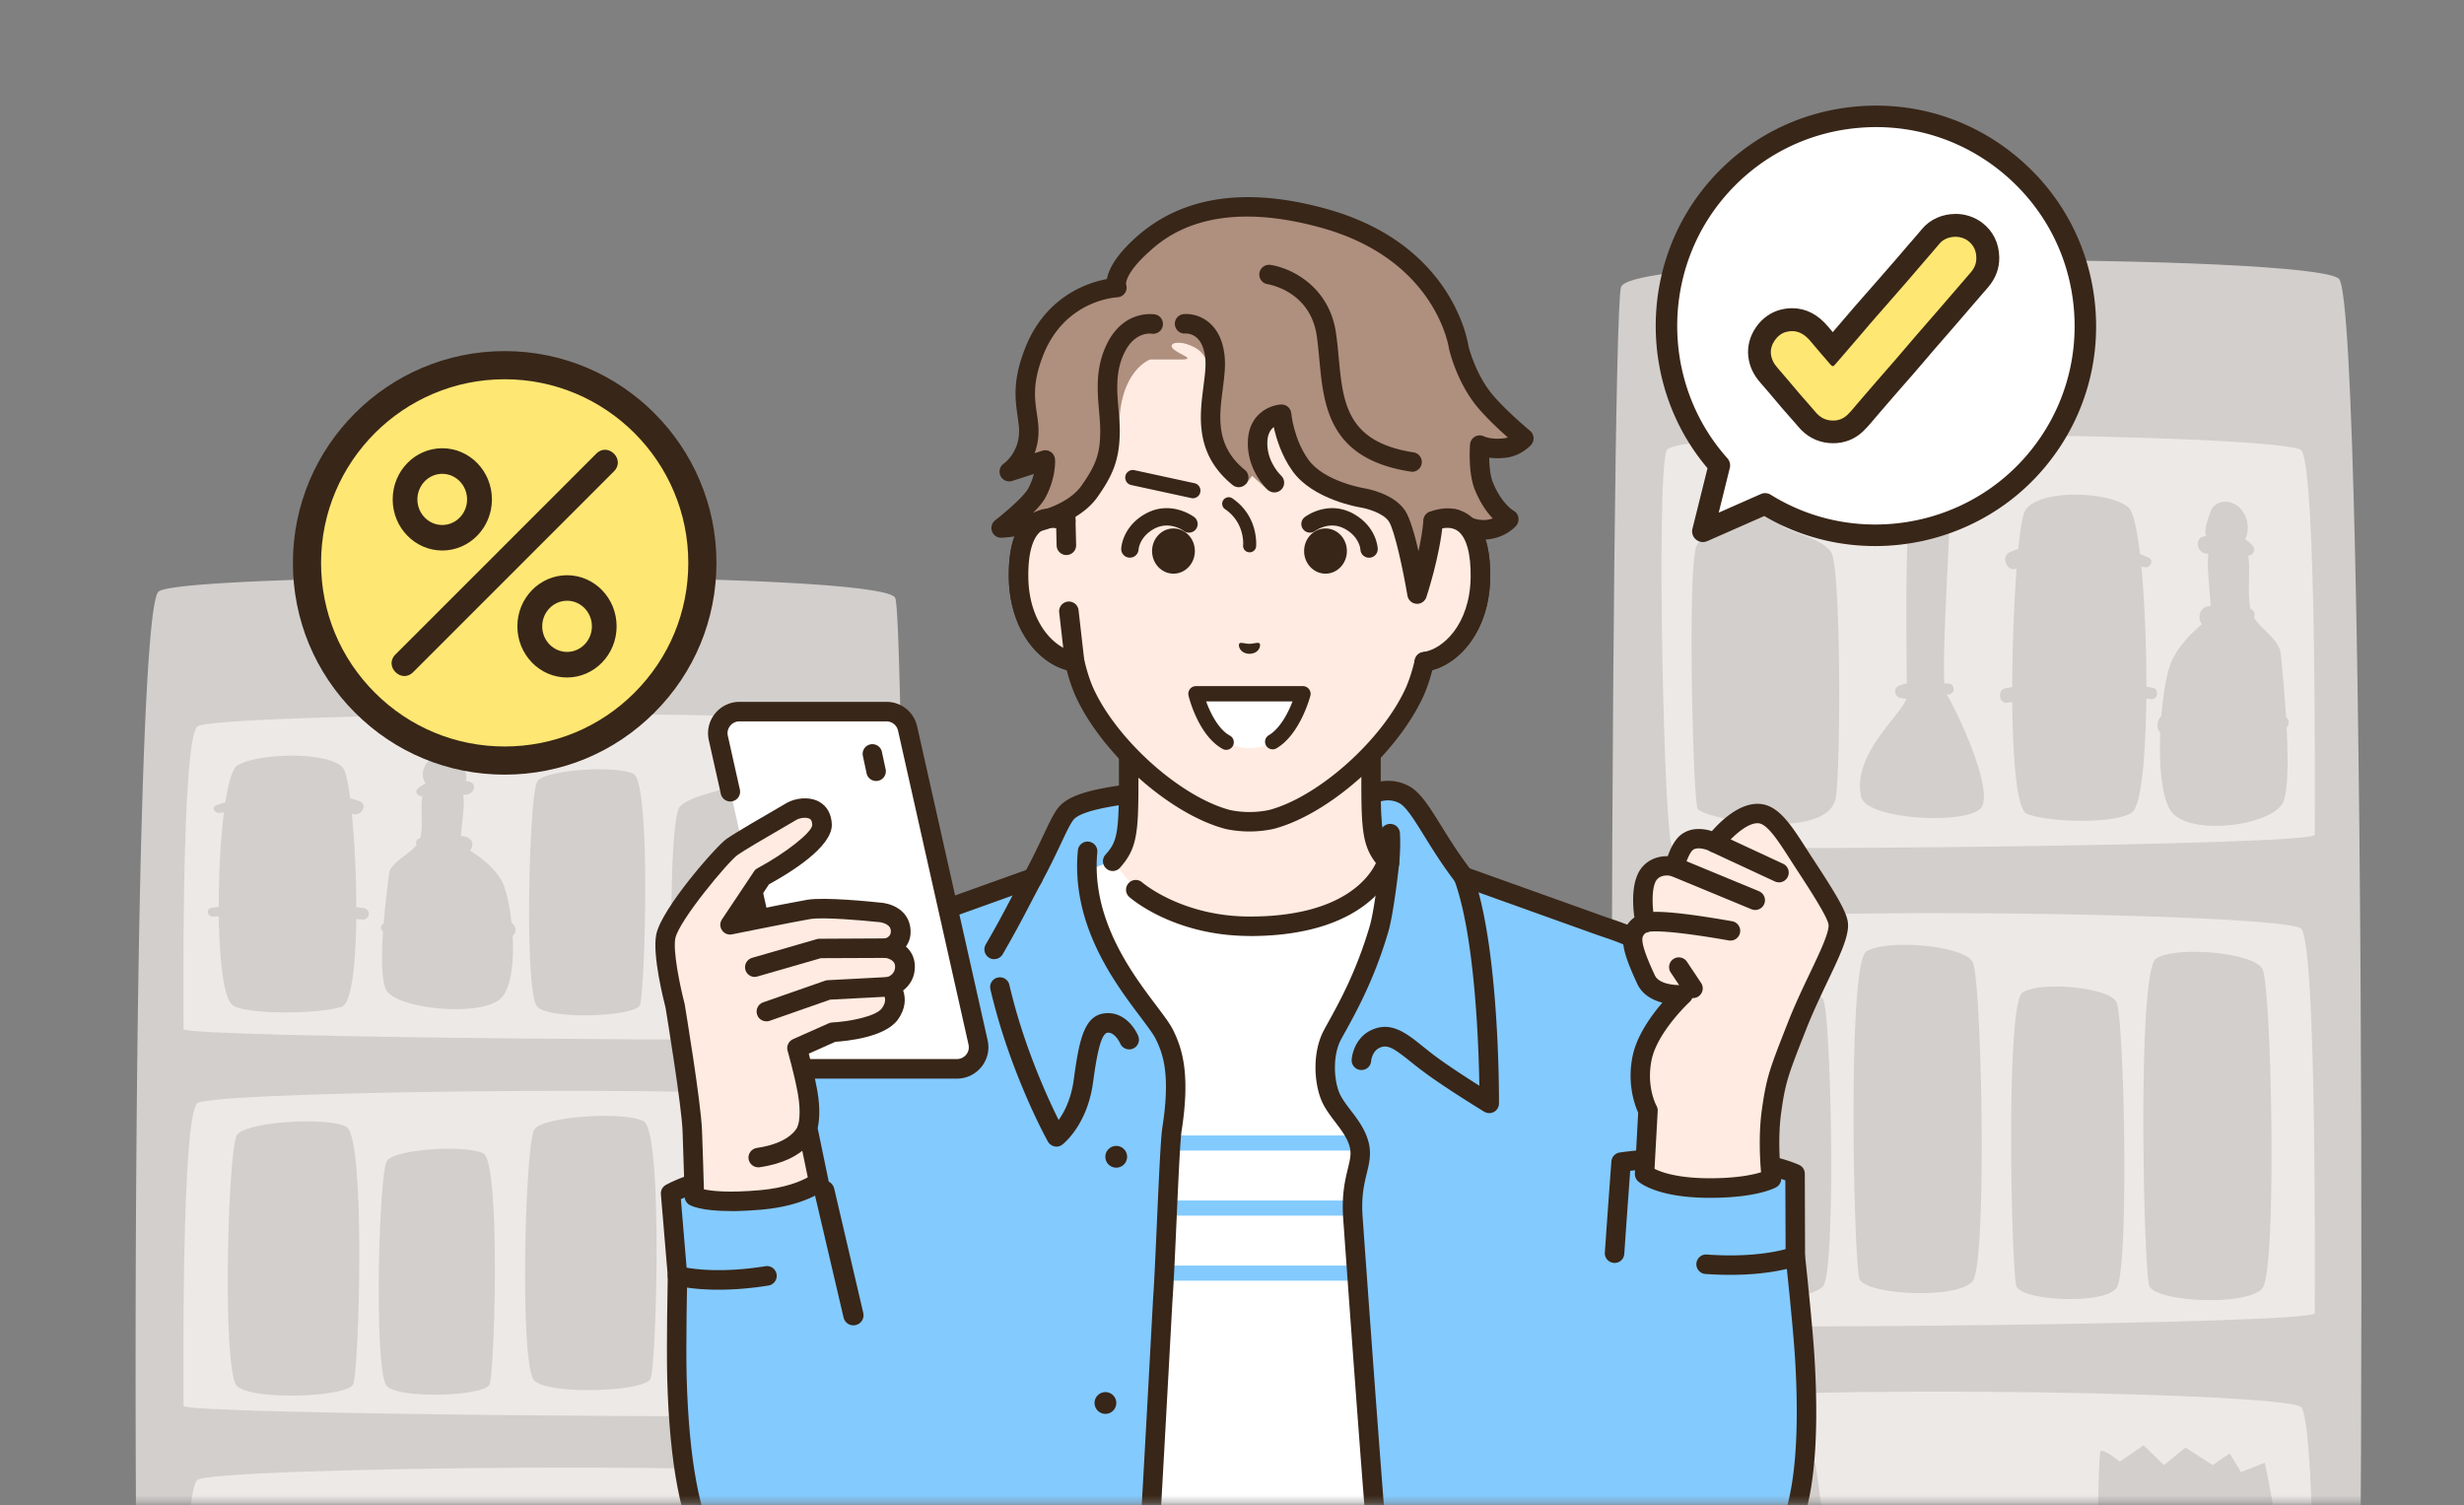 <svg width="365" height="223" viewBox="0 0 365 223" fill="none" xmlns="http://www.w3.org/2000/svg"><rect x="0" y="0" width="365" height="223" fill="#808080" stroke="none"/><g clip-path="url(#clip0_756_15677)"><mask id="mask0_756_15677" style="mask-type:luminance" maskUnits="userSpaceOnUse" x="0" y="0" width="365" height="223"><path d="M0 9.45v213.22h365V9.45c0-5.21-4.24-9.45-9.45-9.45H9.45C4.24 0 0 4.24 0 9.45z" fill="#fff"/></mask><g mask="url(#mask0_756_15677)"><path d="M346.48 41.31c4.29 4.41 3.98 250.32 1.59 254.41-2.39 4.1-103.97-.41-107.15-.82-3.19-.41-2.39-247.04-.8-252.36 1.59-5.33 102.77-4.92 106.36-1.23z" fill="#D2CFCC"/><path d="M340.9 66.71c2.31 2.85 1.99 53.06 1.99 56.95 0 1.64-94.01 2.46-95.2 1.64-1.19-.82-2.39-54.9-.8-58.58 1.59-3.69 92.02-2.46 94.01 0v-.01zm0 70.87c2.31 2.85 1.99 53.06 1.99 56.95 0 1.64-94.01 2.46-95.2 1.64-1.19-.82-2.39-54.9-.8-58.58 1.59-3.69 92.02-2.46 94.01 0v-.01zm0 70.88c2.31 2.85 1.99 53.06 1.99 56.95 0 1.64-94.01 2.46-95.2 1.64-1.19-.82-2.39-54.9-.8-58.58 1.59-3.69 92.02-2.46 94.01 0v-.01z" fill="#EDE9E7"/><path d="M293.31 119.84c-2.52 2.33-16.85 1.55-17.61-1.81-1.4-6.23 5.82-11.94 6.7-14.54-.35 0-.7-.04-1.03-.15-.7-.22-.91-1.28-.21-1.67.42-.23.86-.35 1.31-.42-.06-5.07-.24-18.65.28-23.85-.15-.03-.29-.07-.43-.13-1.18-.44-1.61-2.2-.37-2.9.53-.3 1.13-.44 1.74-.49a4.94 4.94 0 01-.15-.91c-.06-.78-.01-1.55.42-2.22.5-.78 1.29-1.22 2.21-1.09.89.12 1.58.76 1.85 1.64.22.74.08 1.39-.07 2.12-.05.24-.11.5-.18.75.64.14 1.25.37 1.78.84.54.48.35 1.43-.22 1.78-.17.1-.35.18-.53.25-.09 4.38-1.07 19.24-.78 24.18.21.02.43.03.64.05 1.01.1.99 1.47 0 1.6l-.29.03c1.24 1.84 7.4 14.68 4.94 16.95v-.01zm-42.01-38.9c.9-2.19 3.58-2.76 5.37-3.1-.2-.21-.29-.52-.31-.8 0-.08-.01-.15-.02-.23-.02-.24.15-.53.36-.64.64-.34 1.24-.17 1.84.08.11-.96.2-2.32.38-3.38-.12-.08-.25-.17-.38-.29-.58-.53-.54-1.5-.07-2.09.06-.67.28-1.35.54-1.89.44-.89 1.17-1.66 2.15-1.86 1.26-.27 2.38.4 2.63 1.73.12.64.05 1.25-.07 1.88.09.04.18.07.28.11.98.47.55 1.83-.27 2.15-.08.03-.17.05-.26.08 0 1.17-.15 2.85-.03 3.99.31-.06.61-.13.9-.22.6-.18.85.64.4.98-.24.19-.5.34-.75.49 1.3.93 5.88 1.82 7.26 3.87 1.51 2.24 1.41 32.93.67 36.48-1.34 6.47-19.79 3.02-20.46 1.47-.67-1.55-1.51-35.53-.17-38.81h.01zM319.39 142c2.85-1.9 14.48-.93 15.76 1.55 1.34 2.59 2.18 44.5 0 47.26-2.18 2.76-15.93 2.07-16.77-.35-.84-2.41-1.84-46.57 1.01-48.47v.01zm-42.93-1.04c2.85-1.9 14.48-.93 15.76 1.55 1.34 2.59 2.18 44.5 0 47.26-2.18 2.76-15.93 2.07-16.77-.34-.84-2.41-1.84-46.57 1.01-48.47zm37.05 7.47c1.18 2.32 1.92 39.92 0 42.4-1.92 2.48-14.07 1.86-14.81-.31-.74-2.17-1.63-41.78.89-43.48 2.52-1.7 12.78-.83 13.92 1.39zm-57.35-1.74c2.52-1.7 12.78-.83 13.92 1.39 1.18 2.32 1.92 39.92 0 42.4-1.92 2.48-14.07 1.86-14.81-.31-.74-2.17-1.63-41.78.89-43.48zm57.86 69.82l3.52-2.41 3.02 2.93 3.19-2.59 4.02 2.59 2.52-1.72 1.68 2.76 3.52-1.38s7.21 33.29 2.18 42.26c-1.91 3.41-19.12 5-23.48 2.24-4.36-2.76-3.52-45.88-3.02-46.22.5-.35 2.85 1.55 2.85 1.55v-.01zm-60.83 0l2.58-2.41 2.21 2.93 2.33-2.59 2.94 2.59 1.84-1.72 1.23 2.76 2.58-1.38s5.27 33.29 1.59 42.26c-1.4 3.41-13.98 5-17.17 2.24-3.19-2.76-2.58-45.88-2.21-46.22.37-.35 2.08 1.55 2.08 1.55v-.01zm85.53-108.77c.25 4.91.25 9.89-.63 11.32-1.99 3.22-12.83 4.66-16.1 1.55-1.73-1.64-2.19-6.92-1.98-12.05-.64-.69-.5-1.85.15-2.48.3-3.62.9-6.85 1.58-8.24 1.27-2.61 3.18-4.27 4.44-5.39-.79-.96-.25-2.75 1.28-2.65-.05-2.19-.62-5.93-.31-7.81-1.59.28-2.28-2.22-.67-2.52.1-.02.21-.04.32-.05-.25-.72-.01-1.64.28-2.5.22-.66.37-1.41.86-1.92.49-.5 1.2-.7 1.87-.66 2.54.13 3.91 3.45 2.74 5.57.49.26.91.61 1.24 1.08.3.43 0 1.18-.5 1.27-.08.02-.17.02-.25.03.34 1.87-.15 5.74.32 7.89.52.18.76.82.54 1.3 1.21 1.96 3.72 3.22 3.95 5.34.11 1.04.53 5.04.79 9.4.46.34.53 1.09.09 1.53l-.01-.01zm-19.98-4.18c-.27-.02-.53-.03-.8-.05-.09 8.39-.73 15.65-2.05 16.77-2.06 1.75-12.1 1.65-15.64.28-1.48-.58-2.09-7.94-2.16-16.56-.26.03-.52.06-.79.1-1.17.16-1.44-1.9-.28-2.13.35-.07.71-.12 1.06-.19.01-6.1.27-12.57.65-17.56-.02 0-.05.01-.07.02-1.35.52-2.31-1.78-.99-2.41.42-.2.86-.37 1.31-.52.29-2.89.62-4.95.97-5.59 1.77-3.3 12.4-3.03 15.35-.55.69.58 1.26 3.19 1.7 6.88.44.18.87.36 1.31.57.81.38.21 1.58-.58 1.41-.17-.04-.36-.07-.53-.11.49 5.08.76 11.64.75 17.8.33.06.67.11 1 .18.9.19.71 1.74-.22 1.67l.01-.01zM23.5 87.62c-4.4 3.47-4.09 197.08-1.63 200.31 2.45 3.23 106.66-.32 109.93-.65 3.27-.32 2.45-194.5.82-198.69-1.63-4.19-105.43-3.87-109.11-.97h-.01z" fill="#D2CFCC"/><path d="M29.22 107.62c-2.37 2.24-2.04 41.77-2.04 44.83 0 1.29 96.44 1.94 97.67 1.29 1.23-.65 2.45-43.22.82-46.13-1.63-2.9-94.4-1.94-96.44 0l-.01.01zm0 55.8c-2.37 2.24-2.04 41.78-2.04 44.84 0 1.29 96.44 1.94 97.67 1.29 1.23-.65 2.45-43.22.82-46.13-1.63-2.9-94.4-1.94-96.44 0h-.01zm0 55.81c-2.37 2.24-2.04 41.78-2.04 44.84 0 1.29 96.44 1.94 97.67 1.29 1.23-.65 2.45-43.22.82-46.13-1.63-2.9-94.4-1.94-96.44 0h-.01z" fill="#EDE9E7"/><path d="M121.14 118.83c-.92-1.72-3.67-2.17-5.51-2.44.2-.17.3-.41.32-.63 0-.06.01-.12.02-.18.02-.19-.15-.42-.36-.5-.66-.27-1.27-.13-1.89.06-.11-.75-.2-1.83-.39-2.66.13-.06.26-.13.39-.22.6-.42.55-1.18.07-1.64a3.62 3.62 0 00-.55-1.49c-.45-.7-1.2-1.3-2.2-1.47-1.3-.21-2.44.32-2.7 1.37-.12.5-.05.99.07 1.48-.09.03-.19.05-.28.09-1.01.37-.56 1.44.28 1.69.09.03.17.04.26.06 0 .92.15 2.24.03 3.14-.31-.05-.63-.1-.93-.17-.62-.14-.87.5-.41.77.25.15.51.27.77.39-1.34.73-6.03 1.44-7.44 3.05-1.55 1.77-1.44 25.92-.69 28.72 1.38 5.09 20.3 2.38 20.99 1.15.69-1.22 1.55-27.97.17-30.55l-.02-.02zM51.29 166.9c-2.92-1.49-14.85-.73-16.17 1.22-1.38 2.04-2.24 35.04 0 37.21 2.24 2.17 16.34 1.63 17.2-.27.86-1.9 1.89-36.66-1.03-38.16zm44.04-.81c-2.92-1.49-14.85-.73-16.17 1.22-1.38 2.04-2.24 35.04 0 37.21 2.24 2.17 16.34 1.63 17.2-.27.86-1.9 1.89-36.66-1.03-38.16zm-38.01 5.87c-1.22 1.83-1.97 31.43 0 33.38 1.97 1.95 14.43 1.46 15.19-.24.76-1.71 1.67-32.89-.91-34.23-2.58-1.34-13.12-.65-14.28 1.1v-.01zm36.55-57.3c-2.58-1.34-13.12-.65-14.28 1.1-1.22 1.83-1.97 31.43 0 33.38 1.97 1.95 14.43 1.46 15.19-.24.76-1.71 1.67-32.89-.91-34.23v-.01zM56.74 138c-.26 3.87-.26 7.79.65 8.91 2.05 2.54 13.16 3.67 16.52 1.22 1.78-1.29 2.25-5.45 2.03-9.49.65-.54.51-1.46-.16-1.95-.31-2.85-.92-5.39-1.62-6.49-1.3-2.05-3.26-3.36-4.55-4.24.81-.75.26-2.16-1.32-2.09.06-1.72.63-4.67.31-6.15 1.63.22 2.34-1.75.69-1.98-.1-.01-.21-.03-.32-.04.26-.57.02-1.29-.28-1.97-.23-.52-.38-1.11-.89-1.51-.5-.4-1.23-.55-1.92-.52-2.61.1-4.01 2.72-2.81 4.38-.5.21-.94.48-1.27.85-.31.34 0 .93.52 1 .09.01.17.02.26.02-.35 1.47.16 4.52-.33 6.21-.53.14-.78.64-.55 1.03-1.24 1.54-3.82 2.54-4.05 4.2-.12.82-.54 3.97-.81 7.4-.47.27-.54.86-.09 1.21h-.01zm-25.15-2.22c.27-.02.54-.03.82-.04.09 6.61.75 12.32 2.1 13.2 2.11 1.37 12.41 1.3 16.05.22 1.52-.45 2.14-6.25 2.21-13.03.27.03.54.05.81.08 1.2.13 1.48-1.49.29-1.68-.36-.06-.73-.1-1.09-.15-.01-4.8-.27-9.89-.66-13.83.02 0 .05.01.07.02 1.39.41 2.37-1.4 1.02-1.9-.43-.16-.88-.29-1.34-.41-.3-2.28-.64-3.9-.99-4.4-1.82-2.6-12.72-2.38-15.75-.43-.71.45-1.3 2.51-1.74 5.42-.45.14-.9.29-1.35.45-.83.3-.22 1.24.59 1.11l.55-.09c-.51 4-.78 9.16-.77 14.01-.34.05-.69.09-1.03.14-.93.15-.73 1.37.23 1.31h-.02z" fill="#D2CFCC"/><path d="M208.68 124.36l12.06 16.25v92.8h-71.18v-92.8l12.06-16.25h47.06z" fill="#fff"/><path d="M209.46 170.44h-48.62c-.62 0-1.12-.5-1.12-1.12 0-.62.5-1.12 1.12-1.12h48.62c.62 0 1.12.5 1.12 1.12 0 .62-.5 1.12-1.12 1.12zm0 9.64h-48.62c-.62 0-1.12-.5-1.12-1.12 0-.62.5-1.12 1.12-1.12h48.62c.62 0 1.12.5 1.12 1.12 0 .62-.5 1.12-1.12 1.12zm0 9.63h-48.62c-.62 0-1.12-.5-1.12-1.12 0-.62.5-1.12 1.12-1.12h48.62c.62 0 1.12.5 1.12 1.12 0 .62-.5 1.12-1.12 1.12z" fill="#83CAFF"/><path d="M255.14 161.01c0-.12-.01-.22-.02-.3-1.48-19.12-14.24-22.22-17.79-23.49l-20.54-7.36c-4.4-5.7-6.46-10.87-8.77-12.12-2.55-1.38-4.91 0-4.91 0s-.31 3.56.56 6.7c.72 2.58 2.15 3.4 2.15 3.4s-.76 7.07-1.54 9.75c-2.26 7.76-5.34 12.82-6.89 15.7-1.49 2.78-1.31 6.84-.31 9.2 1 2.35 3.62 4.35 4.28 7.21.66 2.85-1.39 4.65-.95 10.71.43 6.06 3.19 44.83 4.02 53h30.53s12.86 5.19 19.76 2.9c6.9-2.29 14.7-10.77 11.24-28.11-1.92-9.66-10.12-40.63-10.81-47.17l-.01-.02z" fill="#83CAFF"/><path d="M250.5 238.32c-7.12 0-15.65-3.4-16.09-3.58a1.444 1.444 0 111.08-2.68c.12.05 12.45 4.97 18.76 2.87 6.73-2.24 13.46-10.51 10.28-26.46-.78-3.92-2.62-11.43-4.56-19.38-2.88-11.78-5.85-23.96-6.27-27.92v-.07l-.02-.28c-1.31-17.01-11.65-20.49-16.07-21.98-.29-.1-.54-.18-.77-.26l-20.54-7.36c-.26-.09-.49-.26-.66-.48-1.92-2.49-3.43-4.92-4.64-6.88-1.44-2.32-2.68-4.32-3.67-4.86-1.1-.6-2.16-.47-2.82-.28-.03 1.18.01 3.36.56 5.32.53 1.9 1.47 2.53 1.51 2.55.5.29.75.82.68 1.39-.03.29-.79 7.23-1.59 10-2.03 6.96-4.75 11.89-6.38 14.84-.23.41-.44.79-.63 1.14-1.25 2.32-1.1 5.93-.25 7.95.35.82.99 1.67 1.67 2.56 1.05 1.37 2.23 2.93 2.69 4.88.38 1.64.05 3-.3 4.43-.39 1.61-.84 3.44-.62 6.5l.02.28c1.19 16.67 3.29 45.69 4 52.68.08.79-.5 1.5-1.29 1.58-.79.08-1.5-.5-1.58-1.29-.71-7.03-2.82-36.08-4.01-52.77l-.02-.28c-.25-3.51.3-5.75.7-7.39.31-1.28.52-2.12.29-3.09-.31-1.35-1.22-2.54-2.17-3.79-.76-1-1.54-2.03-2.03-3.18-1.12-2.65-1.38-7.21.37-10.45.19-.36.41-.75.64-1.17 1.67-3.02 4.19-7.6 6.14-14.25.59-2.02 1.19-6.85 1.41-8.73-.64-.63-1.49-1.76-2.01-3.62-.94-3.36-.62-7.06-.61-7.21.04-.47.31-.88.71-1.12.12-.07 3.1-1.77 6.33-.02 1.66.9 2.96 2.99 4.75 5.87 1.18 1.9 2.51 4.04 4.22 6.3l20.14 7.21c.21.07.45.15.71.24 4.53 1.52 16.57 5.58 18.03 24.5l.02.29c.41 3.8 3.49 16.39 6.2 27.5 1.95 7.98 3.79 15.52 4.59 19.51 3.54 17.8-4.36 27.16-12.2 29.77-1.39.46-2.99.65-4.67.65l-.03.02z" fill="#382618"/><path d="M220.61 164.89c-.26 0-.52-.07-.75-.21-.23-.14-5.67-3.45-9.04-5.96-.67-.5-1.28-.98-1.86-1.45-2.46-1.97-3.42-2.62-4.63-2.04-1.08.51-1.22 1.92-1.22 1.93-.05.8-.73 1.4-1.54 1.34-.8-.05-1.4-.74-1.34-1.54.08-1.14.77-3.35 2.86-4.35 2.95-1.41 5.25.44 7.68 2.4.55.44 1.14.91 1.77 1.39 1.95 1.45 4.69 3.23 6.6 4.43-.1-6.26-.67-22.2-3.71-30.47a1.442 1.442 0 112.71-.99c3.99 10.87 3.91 33.15 3.91 34.09a1.439 1.439 0 01-1.44 1.43zm-14.79-35.61h-.17c-.79-.09-1.36-.81-1.27-1.6 0-.02.24-2.16.11-4.09-.05-.8.55-1.49 1.34-1.54.81-.05 1.49.55 1.54 1.34.15 2.2-.11 4.52-.12 4.62-.08.74-.71 1.28-1.43 1.28v-.01z" fill="#382618"/><path d="M163.1 138.35c-1.65-3.76-2.17-9.3-2.17-9.3l3.89-1.58s1.63-1.45 1.92-3.51c.29-2.06.41-6.29.41-6.29s-5.71.37-8.26 1.75c-1.48.8-3.32 5.92-5.88 10.62l-20.04 7.18c-3.55 1.27-16.31 4.37-17.79 23.49-.45 5.84-8.88 37.65-10.84 47.47-3.45 17.35 4.34 25.82 11.24 28.11 6.9 2.29 19.76-2.9 19.76-2.9l34.61.02c.5-6.14.95-11.96.95-11.96l1.33-28.85c.43-6.06.97-22.73 1.36-25.26 1.21-7.71.32-11.23-1.09-14.05-2.27-4.54-6.16-7.54-9.41-14.94h.01z" fill="#83CAFF"/><path d="M165.35 172.97a1.61 1.61 0 100-3.22 1.61 1.61 0 000 3.22zm-1.6 36.47a1.61 1.61 0 100-3.22 1.61 1.61 0 000 3.22zm-7.25-39.59c-.1 0-.2-.01-.3-.03-.41-.09-.76-.35-.97-.71-.23-.41-5.65-10.24-8.52-22.57-.18-.78.3-1.55 1.08-1.73.78-.18 1.55.3 1.73 1.08 2.07 8.92 5.62 16.65 7.3 20.02.83-1.16 1.85-3.1 2.24-5.98.83-6.13 1.59-9.85 5.08-9.85 2.41 0 3.94 2.11 4.46 3.36a1.445 1.445 0 01-2.66 1.13c-.02-.04-.73-1.6-1.8-1.6-1.01 0-1.62 2.94-2.22 7.35-.86 6.36-4.41 9.13-4.56 9.24-.25.19-.56.3-.88.3l.02-.01zm-9.23-27.76c-.25 0-.5-.06-.73-.2a1.45 1.45 0 01-.52-1.98c1.7-2.92 2.82-5.06 3.91-7.14.59-1.13 1.17-2.24 1.82-3.43.38-.7 1.26-.96 1.96-.58s.96 1.26.58 1.96c-.64 1.18-1.21 2.27-1.79 3.38-1.1 2.11-2.24 4.28-3.97 7.26-.27.46-.75.72-1.25.72l-.01.01z" fill="#382618"/><path d="M169.96 234.86h-.09c-.8-.05-1.4-.74-1.35-1.54.49-7.54 2.27-40.47 2.28-40.8.19-2.61.39-7.23.59-11.71.28-6.26.55-12.18.78-13.7 1.23-7.84.15-10.92-.96-13.19-.35-.72-1.23-1.88-2.24-3.23-3.87-5.13-10.35-13.72-9.3-24.74a1.447 1.447 0 012.88.28c-.94 9.9 5.11 17.93 8.73 22.72 1.15 1.53 2.06 2.73 2.53 3.7 1.4 2.86 2.51 6.65 1.22 14.91-.21 1.36-.5 7.75-.75 13.38-.2 4.49-.41 9.14-.6 11.76-.02.31-1.8 33.25-2.29 40.81-.05.76-.68 1.35-1.44 1.35h.01z" fill="#382618"/><path d="M119.8 238.32c-1.68 0-3.27-.19-4.67-.65-7.84-2.61-15.75-11.97-12.2-29.77.79-3.99 2.64-11.53 4.59-19.51 2.8-11.45 5.97-24.42 6.23-27.79 1.46-18.92 13.5-22.98 18.03-24.5.27-.09.51-.17.71-.24.01 0 .03 0 .04-.01l19.48-6.98c1.02-1.91 1.84-3.64 2.51-5.06.95-2.01 1.63-3.46 2.36-4.3 1.72-1.99 5.75-2.7 10.07-3.32a1.444 1.444 0 11.4 2.86c-2.32.33-7.14 1.01-8.3 2.35-.47.55-1.15 1.98-1.93 3.64-.74 1.57-1.66 3.52-2.85 5.69-.17.31-.45.55-.78.67l-19.95 7.15c-.06.03-.12.05-.19.07-.2.07-.42.15-.67.23-4.42 1.49-14.76 4.97-16.07 21.98-.28 3.6-3.34 16.13-6.3 28.25-1.94 7.95-3.78 15.46-4.56 19.39-3.18 15.95 3.55 24.22 10.28 26.46 6.31 2.1 18.64-2.82 18.76-2.87a1.444 1.444 0 111.08 2.68c-.44.18-8.97 3.58-16.09 3.58h.02z" fill="#382618"/><path d="M203.1 92.75l-17.95 4.1-17.95-4.1v23.33c0 7.5-.31 9.18-2.36 11.49l3.42 4.23s6.11 5.41 16.91 5.41c17.7 0 20.31-9.63 20.31-9.63-2.06-2.32-2.36-3.99-2.36-11.49V92.76l-.02-.01z" fill="#FFEBE1"/><path d="M185.16 138.65c-11.21 0-17.6-5.53-17.87-5.77-.6-.53-.65-1.44-.12-2.04.53-.6 1.44-.65 2.04-.12.05.05 5.89 5.05 15.95 5.05 13.74 0 17.7-5.89 18.66-7.92-1.93-2.49-2.16-4.91-2.16-11.76V94.57l-16.19 3.7c-.21.05-.43.05-.64 0l-16.19-3.7v21.52c0 7.48-.27 9.68-2.73 12.45-.53.6-1.44.65-2.04.12-.6-.53-.65-1.44-.12-2.04 1.65-1.85 2-2.97 2-10.53V92.76a1.443 1.443 0 011.76-1.41l17.63 4.03 17.63-4.03c.43-.1.88 0 1.22.28.34.27.54.69.54 1.13v23.33c0 7.57.35 8.68 2 10.53.32.36.44.87.31 1.34-.12.44-3.11 10.7-21.71 10.7l.03-.01z" fill="#382618"/><path d="M212.3 77.16v-14c0-4.04-1.01-8.01-2.95-11.55-3.71-6.76-11.22-14.63-24.15-14.68h-.23c-12.93.06-20.43 7.92-24.15 14.68a24.048 24.048 0 00-2.95 11.55v14c-3.01-1.14-7.14-.4-6.99 8.43.13 7.82 4.83 12 8.3 12.44.35 1.49.79 2.95 1.34 4.25 3.6 8.16 13.36 16.95 21.22 19.08 0 0 1.4.37 3.34.37s3.34-.37 3.34-.37c7.86-2.13 17.62-10.92 21.22-19.08.56-1.3.99-2.76 1.34-4.25 3.47-.43 8.18-4.62 8.3-12.44.14-8.82-3.98-9.57-6.99-8.43h.01z" fill="#FFEBE1"/><path d="M185.09 123.17c-2.1 0-3.65-.4-3.71-.42-8.26-2.24-18.41-11.35-22.17-19.89a26.15 26.15 0 01-1.2-3.6c-4.23-1.13-8.44-6.02-8.57-13.65-.08-4.67.99-7.81 3.17-9.34 1.09-.77 2.41-1.08 3.83-.94V63.16c0-4.28 1.08-8.52 3.13-12.25 3.15-5.74 10.64-15.37 25.41-15.43h.23c14.77.06 22.26 9.7 25.41 15.43 2.05 3.73 3.13 7.97 3.13 12.25v12.17c1.42-.15 2.73.17 3.83.94 2.18 1.53 3.24 4.67 3.17 9.34-.12 7.63-4.34 12.52-8.57 13.65-.35 1.33-.75 2.53-1.2 3.58-3.77 8.56-13.92 17.67-22.17 19.91-.07.02-1.62.42-3.72.42zM155.77 78.2c-.5 0-1.03.11-1.5.44-1.31.92-2 3.38-1.94 6.93.11 7.01 4.18 10.67 7.04 11.03.6.07 1.09.52 1.23 1.11.36 1.53.78 2.88 1.26 4.01 3.4 7.71 12.87 16.25 20.27 18.25 0 0 1.26.32 2.96.32s2.96-.32 2.98-.32c7.38-2 16.86-10.54 20.26-18.26.47-1.11.9-2.46 1.26-3.99.14-.59.63-1.03 1.23-1.11 2.85-.36 6.93-4.01 7.04-11.03.06-3.55-.63-6.01-1.94-6.93-1.04-.73-2.39-.39-3.1-.12-.04.02-.08.03-.13.04-.38.11-.8.05-1.15-.16-.43-.26-.69-.73-.69-1.23v-14c0-3.8-.96-7.55-2.77-10.86-2.84-5.18-9.6-13.88-22.89-13.93h-.22c-13.28.06-20.03 8.75-22.88 13.93-1.82 3.3-2.77 7.06-2.77 10.86v14c0 .47-.23.92-.62 1.19-.39.27-.89.33-1.33.16-.39-.15-.98-.32-1.6-.32v-.01z" fill="#382618"/><path d="M223.55 66.12c1.61-.19 2.19-1.18 2.19-1.18s-3.72-3.12-5.84-5.64c-2.7-3.21-3.8-7.77-3.8-7.77s-1.84-12.69-16.29-18.01c-14.65-5.39-23.08-1.68-23.08-1.68s-3.7.8-7.62 4.51c-4 3.78-3.66 6.26-3.66 6.26s-8.8.5-12.22 9.42c-2.1 5.48-.88 9.73-.71 12.63.17 2.9-3.01 5.21-3.01 5.21l5.33-1.71s-.18 1.86-1.17 4.69c-.69 1.98-5.36 5.37-5.36 5.37s5.76.38 9.7-2.38c3.95-2.76 7.82-8.18 7.78-12.17-.1-8.8 4.59-10.42 4.59-10.42h4.61c2.79 0-1.69-1.11-1.42-2.07.19-.68 1.9-.3 1.9-.3s1.33.34 2.12.99c1.51 1.25 2.3 4.18 2.23 4.73-.64 5.3-1.15 10.72 4.77 15.08l.9-1.19 2.42 2.19s-1.24-2.08-1.63-5.56c-.59-5.25 3.56-5.74 3.56-5.74s.24 4.1 2.79 7.56c2.77 3.75 9.23 4.82 9.23 4.82s3.77.82 5.07 2.67c1.46 2.09 2.99 11.57 2.99 11.57s1.94-5.81 2.39-10.83l4.19 7.64s.74-2.58 1.88-6.57c3.51 1.09 5.15-1.31 5.15-1.31s-2.65-2.13-3.44-4.08c-1.5-3.7-.88-6.9-.88-6.9s2.73.37 4.35.18l-.01-.01z" fill="#AF8F7E"/><path d="M157.97 80.78l-.09-3.61c-3.01-1.14-7.14-.4-6.99 8.43.13 7.82 4.83 12 8.31 12.44l-.85-7.47-.37-9.78-.01-.01z" fill="#FFEBE1"/><path d="M159.19 99.47c-.06 0-.12 0-.18-.01-4.54-.57-9.44-5.61-9.57-13.85-.08-4.67.99-7.81 3.17-9.34 1.58-1.11 3.63-1.27 5.78-.46.55.21.92.73.93 1.32l.09 3.61c.02.8-.61 1.46-1.41 1.48-.78.03-1.46-.61-1.48-1.41l-.06-2.55c-.68-.12-1.5-.11-2.19.38-1.31.92-2 3.38-1.94 6.93.09 5.57 2.68 9.03 5.17 10.39l-.6-5.24c-.09-.79.48-1.51 1.27-1.6.79-.09 1.51.48 1.6 1.27l.85 7.47c.05.44-.1.88-.42 1.19-.27.27-.64.42-1.02.42h.01zm49.99-29.59c-.07 0-.15 0-.22-.02-12.13-1.87-12.87-9.69-13.52-16.6-.11-1.17-.22-2.39-.39-3.53-.97-6.58-7.02-7.59-7.28-7.63-.79-.12-1.33-.86-1.21-1.64.12-.79.85-1.33 1.63-1.22 2.91.42 8.69 3.07 9.71 10.07.18 1.22.3 2.47.41 3.68.63 6.7 1.18 12.49 11.08 14.02.79.12 1.33.86 1.21 1.65-.11.71-.73 1.23-1.43 1.23l.01-.01zm-25.69 2.29c-.32 0-.64-.11-.91-.33-5.6-4.57-4.88-10.13-4.31-14.59.2-1.57.4-3.06.26-4.25-.39-3.56-2.53-3.61-2.95-3.59-.8.05-1.48-.55-1.54-1.33a1.44 1.44 0 011.3-1.55c1.84-.17 5.49.9 6.06 6.16.17 1.54-.05 3.19-.27 4.94-.54 4.14-1.09 8.42 3.27 11.98.62.5.71 1.42.21 2.03-.29.35-.7.53-1.12.53z" fill="#382618"/><path d="M219.75 79.93c-1.52 0-3.26-.5-5.13-1.89a1.44 1.44 0 01-.29-2.02 1.45 1.45 0 012.02-.3c2.07 1.55 3.71 1.46 4.77 1.07-.84-.88-1.83-2.24-2.64-4.23-1.01-2.47-.75-6.3-.72-6.73.04-.48.31-.92.74-1.15.42-.24.94-.24 1.37-.02.02.01 1.06.49 2.9.27.21-.02.4-.07.58-.14-1.32-1.17-3.24-2.96-4.57-4.58-2.94-3.57-4.04-8.17-4.09-8.36l-.03-.13c-.08-.53-2.08-13.25-18.83-17.95-16.62-4.66-23.5 1.59-25.75 3.65-3.29 3-3.29 4.49-3.28 4.68.15.4.11.86-.11 1.23-.25.42-.7.69-1.19.71-.31.02-7.74.47-10.94 8.51-1.63 4.1-1.3 6.44-.97 8.69.08.56.16 1.1.21 1.65.15 1.68-.11 3.09-.54 4.24l1.14-.36c.41-.13.87-.07 1.24.17.37.24.6.64.64 1.07.01.11.22 2.64-1.42 5.7-.36.68-1.05 1.48-1.82 2.26 2.63-.66 5.64-1.87 7.16-4.02 2.18-3.08 2.78-4.82 2.78-8.09 0-.93-.08-1.91-.17-2.96-.27-3.12-.57-6.65 1.3-10.22 2.51-4.8 6.78-4.14 6.96-4.11.79.13 1.32.88 1.18 1.67a1.45 1.45 0 01-1.65 1.19c-.26-.04-2.46-.23-3.93 2.6-1.48 2.83-1.22 5.78-.98 8.64.09 1.06.19 2.16.18 3.21 0 4.3-1.12 6.66-3.31 9.76-3.82 5.4-13.76 6-14.18 6.02-.63.03-1.21-.35-1.43-.94-.22-.59-.03-1.26.47-1.65 1.56-1.21 4.28-3.56 4.89-4.71.42-.79.68-1.52.84-2.15l-3.2 1.03c-.68.22-1.43-.1-1.74-.74-.31-.65-.1-1.43.49-1.83.1-.07 2.56-1.84 2.23-5.5-.05-.5-.12-1-.19-1.51-.36-2.51-.77-5.35 1.15-10.17 3.03-7.62 9.26-9.63 12.08-10.15.24-1.36 1.22-3.37 4.17-6.06 6.84-6.23 16.43-7.68 28.48-4.3 18.12 5.08 20.69 18.92 20.9 20.26.12.48 1.14 4.28 3.49 7.13 1.98 2.4 5.61 5.42 5.64 5.45.31.25.49.62.52 1.02.03.4-.11.79-.38 1.08-.15.17-1.56 1.63-3.68 1.88-.98.12-1.82.09-2.51 0 .02 1.22.15 2.7.55 3.67 1.27 3.12 3 4.15 3.07 4.19.38.22.65.6.71 1.04.06.44-.06.88-.35 1.2-.85.93-2.59 2.03-4.84 2.03h.01z" fill="#382618"/><path d="M212.3 77.16l-1.31 20.86c3.47-.43 8.18-4.62 8.3-12.44.14-8.82-3.98-9.57-6.99-8.43v.01z" fill="#FFEBE1"/><path d="M210.99 99.47c-.72 0-1.34-.54-1.43-1.27-.1-.79.46-1.51 1.25-1.61 2.85-.36 6.93-4.01 7.04-11.03.06-3.55-.63-6.01-1.94-6.93-1.04-.73-2.39-.39-3.1-.12-.75.28-1.58-.09-1.86-.84s.09-1.58.84-1.86c2.15-.81 4.2-.65 5.78.46 2.18 1.53 3.24 4.67 3.17 9.34-.13 8.24-5.03 13.28-9.57 13.85-.06 0-.12.01-.18.01z" fill="#382618"/><path d="M209.91 89.44h-.11c-.66-.05-1.2-.55-1.31-1.2-.64-3.82-1.92-9.76-2.76-11-.85-1.27-3.31-1.92-4.1-2.05-.28-.04-7.14-1.17-10.17-5.41-1.63-2.28-2.41-4.85-2.77-6.52-.52.4-.99 1.14-.96 2.54.06 2.79 2 4.61 2.02 4.63.59.53.64 1.45.11 2.04-.53.59-1.45.64-2.04.11-.12-.11-2.89-2.64-2.98-6.72-.1-4.72 3.54-5.89 4.95-5.94.77-.03 1.42.55 1.49 1.32 0 .04.37 3.84 2.53 6.85 2.33 3.25 8.22 4.23 8.28 4.24.45.07 4.35.78 6.04 3.29.72 1.07 1.43 3.56 2 6.03.32-1.49.6-3.09.74-4.61.07-.8.79-1.38 1.57-1.31.8.07 1.38.77 1.31 1.57-.46 5.13-2.38 10.92-2.46 11.16-.2.59-.75.99-1.37.99l-.01-.01z" fill="#382618"/><path d="M185.09 110.84c-6.23 0-7.72-7.92-7.72-7.92h15.34s-1.39 7.92-7.62 7.92z" fill="#fff"/><path d="M185.11 81.81h-.1a.95.95 0 01-.86-1.05c.01-.13.26-3.35-2.71-5.36a.966.966 0 011.08-1.6c3.94 2.67 3.56 6.96 3.55 7.15-.05.5-.47.87-.96.87v-.01zm-1.52 13.52c.21-.24.76.03 1.5.04.73-.02 1.29-.28 1.5-.04.21.25-.03 1.48-1.5 1.52-1.46-.04-1.71-1.27-1.5-1.52zm-6.89-21.52c-.08 0-.16 0-.24-.03l-8.89-1.93c-.61-.13-.99-.73-.86-1.34.13-.61.73-.99 1.34-.86l8.89 1.93c.61.13.99.73.86 1.34-.11.53-.58.89-1.1.89zm4.95 37.27c-.18 0-.37-.04-.54-.14-3.6-1.98-5-7.67-5.05-7.91-.08-.33 0-.69.21-.96s.54-.43.88-.43h15.87c.35 0 .68.17.89.45.21.28.29.63.2.97-.06.23-1.53 5.74-5.02 7.79-.54.31-1.22.13-1.54-.4-.31-.54-.13-1.22.4-1.54 1.67-.98 2.87-3.32 3.52-5.01h-12.8c.62 1.72 1.82 4.14 3.52 5.07.54.3.74.98.44 1.53-.2.37-.59.58-.99.58h.01zm-14.27-28.47h-.07c-.7-.04-1.24-.62-1.22-1.32 0-.13.16-3.26 3.57-5.17 3.77-2.11 7.11.38 7.25.48.56.43.67 1.24.24 1.8-.43.56-1.23.67-1.79.25-.1-.07-2.17-1.56-4.44-.29-2.11 1.18-2.25 2.96-2.26 3.04a1.29 1.29 0 01-1.28 1.21z" fill="#382618"/><path d="M170.66 81.63c0 1.85 1.42 3.35 3.17 3.35s3.17-1.5 3.17-3.35-1.42-3.35-3.17-3.35-3.17 1.5-3.17 3.35zm32.14.99c-.69 0-1.26-.54-1.28-1.24 0-.06-.15-1.84-2.26-3.02-2.32-1.3-4.41.27-4.43.28-.57.43-1.37.32-1.8-.24-.43-.56-.32-1.37.24-1.8.14-.11 3.48-2.6 7.25-.48 3.41 1.91 3.57 5.04 3.57 5.17.03.71-.53 1.3-1.24 1.33h-.05z" fill="#382618"/><path d="M199.52 81.63c0 1.85-1.42 3.35-3.17 3.35s-3.17-1.5-3.17-3.35 1.42-3.35 3.17-3.35 3.17 1.5 3.17 3.35z" fill="#382618"/><path d="M265.93 186.1l-.04-12.24s-4.1-2-12.52-2.3c0 0-3.06-.17-6.81 0-3.76.17-6.44.58-6.44.58s-.46 6.04-.97 13.48l-4.2 47.78s6.86 3.4 13.96 3.4c8.72 0 13.07-4.22 15.84-9.63 2.84-5.55 3.18-15.94 2.58-25.95-.3-5.01-1.4-15.12-1.4-15.12z" fill="#83CAFF"/><path d="M248.91 238.25c-7.35 0-14.31-3.41-14.6-3.55a1.445 1.445 0 01-.65-1.94c.35-.71 1.22-1.01 1.94-.65.07.03 6.66 3.25 13.32 3.25s11.42-2.73 14.56-8.85c2.31-4.51 3.15-13.22 2.43-25.2-.3-4.92-1.39-14.95-1.4-15.05v-.15l-.04-11.26c-1.53-.55-5.23-1.62-11.13-1.83-.06 0-3.06-.17-6.7 0-2.21.1-4.04.29-5.15.42-.16 2.1-.5 6.82-.88 12.3-.05.8-.74 1.4-1.54 1.34-.8-.06-1.4-.75-1.34-1.54.52-7.45.97-13.49.97-13.49.05-.67.56-1.22 1.22-1.32.11-.02 2.8-.42 6.59-.59 3.79-.17 6.83 0 6.96 0 8.6.31 12.89 2.36 13.07 2.44.5.24.81.74.81 1.29l.04 12.16c.11 1.01 1.11 10.3 1.4 15.12.76 12.67-.16 21.65-2.74 26.69-3.64 7.11-9.08 10.42-17.13 10.42l-.01-.01z" fill="#382618"/><path d="M256.3 188.85c-1.13 0-2.35-.04-3.67-.13a1.45 1.45 0 01-1.34-1.54c.06-.8.74-1.4 1.54-1.34 8.23.59 12.52-1.06 12.57-1.07a1.439 1.439 0 111.05 2.68c-.17.07-3.65 1.4-10.16 1.4h.01z" fill="#382618"/><path d="M244.14 164.52s-1.84-3.3-.85-7.9c.99-4.6 6.05-9.25 6.05-9.25s-4.28.38-5.49-2.27c-1.22-2.66-2.25-5.1-1.91-6.54.36-1.5 1.78-1.88 1.78-1.88s-1.09-5.29.67-7.32c1.42-1.64 3.7-.94 3.7-.94s.67-2.84 1.9-3.7c1.65-1.15 4.06.12 4.06.12s3.37-4.52 6.5-4.33c2.39.15 4.18 3.49 6.95 7.71 2.69 4.11 4.72 7.33 4.82 8.68.19 2.53-3.5 8.4-6.14 15.15-2.65 6.75-3.09 7.87-3.75 12.56-.66 4.7 0 9.99 0 9.99s-2.46 1.38-9.11 1.39c-7.43 0-9.69-2.08-9.69-2.08l.51-9.39z" fill="#FFEBE1"/><path d="M253.3 177.44c-7.75 0-10.38-2.21-10.65-2.46-.32-.29-.49-.71-.47-1.14l.49-9.02c-.5-1.11-1.7-4.33-.8-8.5.64-2.97 2.74-5.88 4.38-7.79-1.43-.37-2.97-1.16-3.73-2.82-1.36-2.97-2.45-5.58-2-7.47.26-1.11.92-1.86 1.59-2.34-.27-1.91-.5-5.53 1.17-7.47 1.09-1.26 2.55-1.62 3.77-1.6.38-1.09 1.06-2.56 2.1-3.28 1.51-1.06 3.3-.79 4.44-.43 1.29-1.48 4.1-4.22 7.04-4.04 2.8.17 4.66 3.06 7 6.71.34.53.69 1.08 1.06 1.64 3.4 5.19 4.94 7.77 5.06 9.37.14 1.92-1.18 4.7-3.01 8.54-1.04 2.19-2.22 4.67-3.23 7.24-2.63 6.69-3.03 7.72-3.66 12.24-.62 4.46 0 9.56 0 9.61.07.58-.22 1.15-.73 1.44-.29.16-2.99 1.57-9.82 1.57zm-8.19-4.29c.96.49 3.4 1.39 8.18 1.39h.02c4.02 0 6.41-.53 7.56-.89-.16-1.85-.38-5.68.12-9.24.68-4.86 1.16-6.08 3.82-12.85 1.06-2.71 2.27-5.24 3.33-7.47 1.39-2.91 2.82-5.92 2.73-7.08-.08-1.12-3.13-5.76-4.59-8-.38-.57-.73-1.13-1.08-1.67-1.83-2.85-3.41-5.31-4.75-5.39-1.78-.11-4.31 2.48-5.26 3.75-.43.57-1.2.75-1.83.41-.42-.22-1.82-.73-2.56-.22-.45.31-1.06 1.75-1.32 2.84-.09.39-.34.72-.69.92-.35.2-.76.24-1.14.13-.04-.01-1.42-.39-2.19.5-.88 1.02-.73 4.24-.35 6.09.15.75-.3 1.49-1.04 1.69-.04.01-.61.21-.75.82-.26 1.08 1.14 4.13 1.82 5.6.64 1.38 3.21 1.5 4.06 1.43a1.444 1.444 0 011.1 2.5c-.05.04-4.73 4.41-5.62 8.5-.87 4.02.68 6.86.7 6.89.13.24.2.51.18.78l-.47 8.55.02.02z" fill="#382618"/><path d="M263.52 130.7c-.2 0-.41-.04-.61-.13l-9.47-4.4a1.444 1.444 0 111.22-2.62l9.47 4.4a1.447 1.447 0 01-.61 2.76v-.01zm-3.52 4.1c-.18 0-.37-.04-.55-.11l-11.91-4.93a1.44 1.44 0 01-.78-1.89 1.44 1.44 0 011.89-.78l11.91 4.93c.74.31 1.09 1.15.78 1.89-.23.56-.77.89-1.34.89zm-3.67 4.53c-.08 0-.17 0-.25-.02-9.16-1.61-11.43-1.35-11.77-1.29a1.444 1.444 0 01-1.52-2.42c.45-.39 1.52-1.3 13.8.87.79.14 1.31.89 1.17 1.67-.12.7-.73 1.19-1.42 1.19h-.01zm-5.54 8.52c-.47 0-.93-.23-1.2-.64l-2.1-3.15c-.44-.66-.26-1.56.4-2 .66-.44 1.56-.26 2 .4l2.1 3.15c.44.66.26 1.56-.4 2-.25.16-.52.24-.8.24z" fill="#382618"/><path d="M111.61 173.4c-8.37 1.04-12.27 3.38-12.27 3.38l1.03 12.19s-.22 10.17-.08 15.19c.27 10.02 1.52 20.34 4.83 25.62 3.23 5.15 7.93 8.98 16.62 8.22 7.07-.62 13.61-4.61 13.61-4.61L118.4 172.8c-3.76.16-6.79.59-6.79.59v.01z" fill="#83CAFF"/><path d="M119.55 239.55c-6.82 0-11.83-2.9-15.66-8.99-3.01-4.8-4.71-13.66-5.05-26.35-.13-4.82.06-14.17.08-15.18l-1.02-12.12c-.05-.55.22-1.08.7-1.36.17-.1 4.27-2.51 12.84-3.58.1-.01 3.12-.45 6.9-.6.76-.03 1.47.59 1.5 1.38.03.8-.59 1.47-1.38 1.5-3.64.15-6.61.58-6.64.58-5.88.73-9.48 2.12-10.96 2.8l.94 11.22v.15c0 .1-.22 10.19-.08 15.12.33 12 1.92 20.61 4.61 24.9 3.65 5.82 8.36 8.15 15.27 7.54 6.64-.58 12.92-4.36 12.99-4.4.68-.41 1.57-.2 1.99.48.42.68.2 1.57-.48 1.99-.28.17-6.91 4.17-14.24 4.81-.79.07-1.56.1-2.31.1v.01z" fill="#382618"/><path d="M106.41 191.05c-4.09 0-6.33-.64-6.46-.68-.77-.23-1.2-1.03-.98-1.8.23-.77 1.03-1.2 1.8-.98.04.01 4.55 1.27 12.61-.02a1.447 1.447 0 11.46 2.86c-2.91.47-5.4.62-7.43.62z" fill="#382618"/><path d="M134.45 107.93a3.208 3.208 0 00-3.13-2.51h-21.77c-2.06 0-3.58 1.91-3.13 3.91l1.25 5.55.54 2.4 2.9 12.93 5.75 25.62a3.208 3.208 0 003.13 2.51h21.77c2.06 0 3.58-1.91 3.13-3.91l-10.44-46.49v-.01z" fill="#fff"/><path d="M141.75 159.78h-21.77c-2.19 0-4.06-1.5-4.54-3.64l-5.75-25.62c-.18-.78.31-1.55 1.09-1.73.78-.18 1.55.31 1.73 1.09l5.75 25.62c.18.81.89 1.38 1.72 1.38h21.77c.54 0 1.04-.24 1.38-.66.34-.42.46-.96.34-1.49l-10.44-46.49c-.18-.81-.89-1.38-1.72-1.38h-21.77c-.54 0-1.04.24-1.38.66-.34.42-.46.96-.34 1.49l1.78 7.95c.17.78-.31 1.55-1.09 1.73-.78.18-1.55-.31-1.73-1.09l-1.78-7.95c-.31-1.39.02-2.82.91-3.93a4.636 4.636 0 013.64-1.75h21.77c2.19 0 4.06 1.5 4.54 3.64l10.44 46.49c.31 1.39-.02 2.82-.91 3.93a4.636 4.636 0 01-3.64 1.75z" fill="#382618"/><path d="M129.78 115.69c-.67 0-1.27-.47-1.41-1.14l-.55-2.57c-.17-.78.33-1.55 1.11-1.71.78-.17 1.55.33 1.71 1.11l.55 2.57a1.434 1.434 0 01-1.41 1.74z" fill="#382618"/><path d="M121.28 175.07l-1.66-7.99s.63-1.82 0-5.31c-.53-2.96-1.55-6.49-1.55-6.49l5.3-2.36s6.72-.33 8.43-2.68c1.72-2.35 0-4.07 0-4.07s2.41-.68 2.25-3.16c-.15-2.22-2.7-2.53-2.7-2.53s2.5-.58 2.03-3.02c-.42-2.19-3.2-2.3-3.2-2.3s-7.84-.86-10.37-.43c-2.53.43-11.65 2.28-11.65 2.28l4.75-7.11s8.95-4.79 8.86-7.73c-.09-2.97-3.2-2.73-4.52-1.96-1.32.77-7.37 4.24-8.81 5.26-1.45 1.02-9.17 10.03-9.81 13.25-.57 2.85 1.37 10.25 1.37 10.25s2.39 14.39 2.55 18.51c.16 4.12.3 9.75.3 9.75s1.89 1.22 9.83.52c6.07-.53 8.6-2.67 8.6-2.67v-.01z" fill="#FFEBE1"/><path d="M108.29 179.4c-4.44 0-5.92-.77-6.22-.96-.4-.26-.65-.7-.66-1.18 0-.06-.14-5.67-.3-9.73-.15-3.84-2.35-17.21-2.52-18.26-.27-1.05-1.98-7.81-1.38-10.83.77-3.86 8.9-13.1 10.39-14.15 1.26-.89 5.5-3.36 8.59-5.14l.34-.2c1.25-.72 3.31-1.02 4.82-.18 1.16.64 1.82 1.83 1.87 3.35.1 3.34-6.23 7.2-9.3 8.87l-2.6 3.9c2.87-.58 6.73-1.34 8.26-1.6 2.61-.44 9.7.3 10.72.41 1.47.07 4.01.88 4.51 3.47.24 1.27-.06 2.29-.61 3.05.69.61 1.23 1.47 1.31 2.68.12 1.83-.75 3.07-1.72 3.82.39 1.15.4 2.7-.81 4.35-1.9 2.6-7.55 3.15-9.25 3.26l-3.92 1.75c.35 1.31.9 3.47 1.25 5.43.52 2.91.25 4.8.06 5.61l1.59 7.66c.11.52-.08 1.06-.48 1.4-.12.1-2.96 2.45-9.41 3.01-1.77.15-3.26.22-4.52.22l-.01-.01zm-4.02-3.22c1.07.24 3.5.55 8.28.13 3.78-.33 6.06-1.32 7.11-1.91l-1.46-7.03c-.05-.25-.04-.52.05-.77 0 0 .48-1.59-.06-4.59-.51-2.85-1.51-6.31-1.52-6.35-.2-.69.14-1.43.8-1.72l5.3-2.36c.16-.07.34-.11.52-.12 2.43-.12 6.45-.87 7.34-2.09.98-1.34.18-2.16.14-2.19-.36-.36-.51-.89-.38-1.39.13-.5.51-.89 1-1.03.29-.09 1.28-.5 1.2-1.68-.06-.97-1.31-1.17-1.45-1.19-.69-.1-1.22-.67-1.25-1.37-.03-.7.43-1.32 1.11-1.47.51-.13 1.1-.48.94-1.34-.2-1.03-1.83-1.13-1.84-1.13h-.09c-2.12-.23-8.06-.76-9.97-.44-2.48.42-11.51 2.26-11.6 2.27-.58.12-1.16-.12-1.49-.61-.33-.49-.33-1.12 0-1.61l4.75-7.11c.13-.2.31-.36.52-.47 4.18-2.24 8.11-5.35 8.1-6.41-.02-.71-.28-.86-.38-.91-.49-.27-1.46-.14-1.97.16l-.34.2c-4.69 2.71-7.51 4.39-8.36 4.99-1.4.99-8.71 9.75-9.23 12.36-.37 1.84.64 6.86 1.35 9.6l.03.13c.1.59 2.41 14.53 2.57 18.69.12 3.04.23 6.95.28 8.76z" fill="#382618"/><path d="M111.81 144.72c-.63 0-1.2-.41-1.39-1.04-.22-.77.22-1.57.99-1.79l9.58-2.77c.13-.04.26-.06.39-.06l9.95-.05c.8 0 1.44.64 1.45 1.44 0 .8-.64 1.45-1.44 1.45l-9.75.04-9.39 2.71c-.13.04-.27.06-.4.06l.01.01zm1.71 6.57c-.6 0-1.16-.37-1.36-.97-.26-.75.13-1.58.89-1.84l9.16-3.2c.13-.05.26-.07.4-.08l9.12-.48c.8-.04 1.48.57 1.52 1.37.04.8-.57 1.48-1.37 1.52l-8.91.47-8.97 3.14c-.16.06-.32.08-.48.08v-.01zm-1.2 21.63c-.7 0-1.32-.52-1.43-1.23-.12-.79.43-1.52 1.22-1.64 5.29-.78 6.08-3.23 6.11-3.33.18-.78.96-1.24 1.73-1.06.78.18 1.25.98 1.07 1.76-.11.45-1.23 4.42-8.49 5.49-.07.01-.14.02-.21.02v-.01zm14.35 23.39c-.78.13-1.53-.36-1.71-1.14l-4.31-18.43c-.19-.81.31-1.61 1.12-1.8.81-.21 1.61.31 1.8 1.12l4.31 18.43c.19.81-.31 1.61-1.12 1.8-.03 0-.06.01-.09.02z" fill="#382618"/><path d="M297.86 24.53c-13.12-11.04-32.7-9.36-43.74 3.76-10.07 11.97-9.55 29.31.58 40.65l-2.43 9.77 9.21-4.06c12.9 8.04 30.08 5.6 40.15-6.37 11.04-13.12 9.36-32.7-3.76-43.74l-.01-.01z" fill="#fff"/><path d="M277.78 80.89c-5.65 0-11.33-1.45-16.43-4.45l-8.45 3.72c-.56.25-1.2.15-1.67-.24a1.57 1.57 0 01-.52-1.6l2.23-8.96c-10.18-12.02-10.26-29.97-.05-42.09 5.61-6.67 13.49-10.76 22.18-11.5 8.69-.75 17.14 1.93 23.81 7.55 6.67 5.61 10.76 13.49 11.5 22.18.75 8.69-1.93 17.14-7.55 23.81-6.37 7.57-15.67 11.58-25.06 11.58h.01zm-16.31-7.84c.29 0 .59.08.84.24 12.34 7.69 28.71 5.1 38.09-6.04 5.07-6.02 7.48-13.65 6.81-21.49-.67-7.84-4.36-14.94-10.38-20.01-6.02-5.07-13.65-7.49-21.49-6.81-7.84.67-14.94 4.36-20.01 10.38-9.38 11.14-9.14 27.72.55 38.56.35.39.49.93.36 1.45l-1.64 6.61 6.23-2.75c.21-.09.42-.14.64-.14z" fill="#382618"/><path d="M289.64 35.07c.68 0 1.37.2 1.9.61.85.65 1.21 1.49 1.22 2.52.02.85-.3 1.55-.85 2.18-1.59 1.84-3.17 3.69-4.76 5.52l-3.39 3.9c-.99 1.15-1.97 2.32-2.97 3.47-.92 1.07-1.86 2.12-2.78 3.19-.98 1.13-1.95 2.27-2.93 3.4-.47.55-.92 1.12-1.45 1.62-.58.55-1.29.82-2.08.82-.12 0-.24 0-.37-.02-.94-.09-1.66-.54-2.25-1.25-.73-.88-1.52-1.72-2.26-2.59-1.13-1.32-2.23-2.66-3.37-3.96-.53-.6-.88-1.25-.97-2.06-.15-1.37.94-2.93 2.28-3.26.3-.07.59-.11.86-.11 1.11 0 1.98.6 2.74 1.51.96 1.15 1.94 2.28 2.92 3.41.16.18.26.27.37.27.11 0 .21-.09.37-.28 1.29-1.52 2.62-3.01 3.91-4.54 1.5-1.79 3.06-3.53 4.59-5.29 1.59-1.83 3.2-3.64 4.75-5.49.72-.85 1.47-1.67 2.17-2.53.55-.68 1.45-1.03 2.35-1.03m0-3.01c-.85 0-1.71.17-2.48.5-.87.37-1.63.94-2.21 1.65-.38.47-.78.93-1.2 1.41-.3.35-.62.71-.93 1.07-1.11 1.32-2.28 2.66-3.41 3.95-.43.49-.87 1-1.31 1.5-.48.55-.97 1.11-1.45 1.65-1.05 1.19-2.13 2.43-3.18 3.67-.65.77-1.32 1.55-1.98 2.31l-.98-1.16c-1.44-1.72-3.13-2.59-5.04-2.59-.52 0-1.05.07-1.58.2-1.35.33-2.58 1.2-3.44 2.43-.87 1.24-1.26 2.69-1.1 4.08.15 1.37.71 2.58 1.7 3.7.68.77 1.36 1.58 2.02 2.36.43.51.88 1.04 1.33 1.57.34.39.68.78 1.01 1.15.43.49.84.94 1.23 1.41 1.14 1.37 2.57 2.15 4.26 2.32.22.02.45.03.67.03 1.58 0 3.01-.57 4.14-1.64.51-.49.95-1 1.33-1.45l.32-.38c.47-.55.95-1.1 1.41-1.64.5-.58 1.01-1.18 1.52-1.76.43-.5.87-1 1.3-1.49l1.49-1.7c.52-.6 1.03-1.21 1.54-1.79.47-.55.96-1.12 1.43-1.68.58-.67 1.17-1.34 1.74-2 .54-.62 1.1-1.26 1.65-1.9.77-.89 1.54-1.79 2.29-2.66.81-.94 1.64-1.91 2.47-2.86 1.08-1.25 1.61-2.67 1.58-4.2-.03-2-.86-3.68-2.4-4.85-1.03-.78-2.35-1.22-3.71-1.22l-.03.01z" fill="#382618"/><path d="M289.64 35.07c.68 0 1.37.2 1.9.61.85.65 1.21 1.49 1.22 2.52.02.85-.3 1.55-.85 2.18-1.59 1.84-3.17 3.69-4.76 5.52l-3.39 3.9c-.99 1.15-1.97 2.32-2.97 3.47-.92 1.07-1.86 2.12-2.78 3.19-.98 1.13-1.95 2.27-2.93 3.4-.47.55-.92 1.12-1.45 1.62-.58.55-1.29.82-2.08.82-.12 0-.24 0-.37-.02-.94-.09-1.66-.54-2.25-1.25-.73-.88-1.52-1.72-2.26-2.59-1.13-1.32-2.23-2.66-3.37-3.96-.53-.6-.88-1.25-.97-2.06-.15-1.37.94-2.93 2.28-3.26.3-.07.59-.11.86-.11 1.11 0 1.98.6 2.74 1.51.96 1.15 1.94 2.28 2.92 3.41.16.18.26.27.37.27.11 0 .21-.09.37-.28 1.29-1.52 2.62-3.01 3.91-4.54 1.5-1.79 3.06-3.53 4.59-5.29 1.59-1.83 3.2-3.64 4.75-5.49.72-.85 1.47-1.67 2.17-2.53.55-.68 1.45-1.03 2.35-1.03m0-3.01c-.85 0-1.71.17-2.48.5-.87.37-1.63.94-2.21 1.65-.38.47-.78.93-1.2 1.41-.3.35-.62.71-.93 1.07-1.11 1.32-2.28 2.66-3.41 3.95-.43.49-.87 1-1.31 1.5-.48.55-.97 1.11-1.45 1.65-1.05 1.19-2.13 2.43-3.18 3.67-.65.77-1.32 1.55-1.98 2.31l-.98-1.16c-1.44-1.72-3.13-2.59-5.04-2.59-.52 0-1.05.07-1.58.2-1.35.33-2.58 1.2-3.44 2.43-.87 1.24-1.26 2.69-1.1 4.08.15 1.37.71 2.58 1.7 3.7.68.77 1.36 1.58 2.02 2.36.43.51.88 1.04 1.33 1.57.34.39.68.78 1.01 1.15.43.49.84.94 1.23 1.41 1.14 1.37 2.57 2.15 4.26 2.32.22.02.45.03.67.03 1.58 0 3.01-.57 4.14-1.64.51-.49.95-1 1.33-1.45l.32-.38c.47-.55.95-1.1 1.41-1.64.5-.58 1.01-1.18 1.52-1.76.43-.5.87-1 1.3-1.49l1.49-1.7c.52-.6 1.03-1.21 1.54-1.79.47-.55.96-1.12 1.43-1.68.58-.67 1.17-1.34 1.74-2 .54-.62 1.1-1.26 1.65-1.9.77-.89 1.54-1.79 2.29-2.66.81-.94 1.64-1.91 2.47-2.86 1.08-1.25 1.61-2.67 1.58-4.2-.03-2-.86-3.68-2.4-4.85-1.03-.78-2.35-1.22-3.71-1.22l-.03.01z" stroke="#382618" stroke-width=".75" stroke-miterlimit="10"/><path d="M289.64 35.07c.68 0 1.37.2 1.9.61.85.65 1.21 1.49 1.22 2.52.02.85-.3 1.55-.85 2.18-1.59 1.84-3.17 3.69-4.76 5.52l-3.39 3.9c-.99 1.15-1.97 2.32-2.97 3.47-.92 1.07-1.86 2.12-2.78 3.19-.98 1.13-1.95 2.27-2.93 3.4-.47.55-.92 1.12-1.45 1.62-.58.55-1.29.82-2.08.82-.12 0-.24 0-.37-.02-.94-.09-1.66-.54-2.25-1.25-.73-.88-1.52-1.72-2.26-2.59-1.13-1.32-2.23-2.66-3.37-3.96-.53-.6-.88-1.25-.97-2.06-.15-1.37.94-2.93 2.28-3.26.3-.07.59-.11.86-.11 1.11 0 1.98.6 2.74 1.51.96 1.15 1.94 2.28 2.92 3.41.16.18.26.27.37.27.11 0 .21-.09.37-.28 1.29-1.52 2.62-3.01 3.91-4.54 1.5-1.79 3.06-3.53 4.59-5.29 1.59-1.83 3.2-3.64 4.75-5.49.72-.85 1.47-1.67 2.17-2.53.55-.68 1.45-1.03 2.35-1.03M74.76 54.1c-16.17 0-29.28 13.11-29.28 29.28 0 8.09 3.28 15.41 8.58 20.71 5.3 5.3 12.62 8.58 20.71 8.58 8.09 0 15.41-3.28 20.71-8.58 5.3-5.3 8.58-12.62 8.58-20.71 0-16.17-13.11-29.28-29.28-29.28h-.02z" fill="#FFE773"/><path d="M74.76 114.75c-8.38 0-16.26-3.26-22.18-9.19-5.93-5.93-9.19-13.8-9.19-22.18 0-17.3 14.07-31.37 31.37-31.37s31.37 14.07 31.37 31.37c0 8.38-3.26 16.26-9.19 22.18-5.93 5.93-13.8 9.19-22.18 9.19zm0-58.57c-15 0-27.2 12.2-27.2 27.2 0 7.27 2.83 14.1 7.97 19.23 5.14 5.14 11.97 7.97 19.23 7.97s14.1-2.83 19.23-7.97c5.14-5.14 7.97-11.97 7.97-19.23 0-15-12.2-27.2-27.2-27.2z" fill="#382618"/><path d="M65.51 81.55c4.06 0 7.36-3.39 7.36-7.57s-3.29-7.58-7.35-7.58-7.35 3.39-7.35 7.58c0 4.18 3.29 7.57 7.35 7.57h-.01zm0-11.36c2.03 0 3.68 1.7 3.68 3.79s-1.65 3.79-3.68 3.79c-2.03 0-3.68-1.7-3.68-3.79s1.65-3.79 3.68-3.79zm22.83-3L58.57 96.96c-1.73 1.73.89 4.35 2.62 2.62l29.77-29.77c1.73-1.73-.89-4.35-2.62-2.62zM84 85.21c-4.06 0-7.36 3.39-7.36 7.57s3.29 7.58 7.35 7.58 7.35-3.39 7.35-7.58c0-4.18-3.29-7.57-7.35-7.57H84zm0 11.36c-2.03 0-3.68-1.7-3.68-3.79s1.65-3.79 3.68-3.79c2.03 0 3.68 1.7 3.68 3.79s-1.65 3.79-3.68 3.79z" fill="#382618"/></g></g><defs><clipPath id="clip0_756_15677"><path fill="#fff" d="M0 0h365v223H0z"/></clipPath></defs></svg>